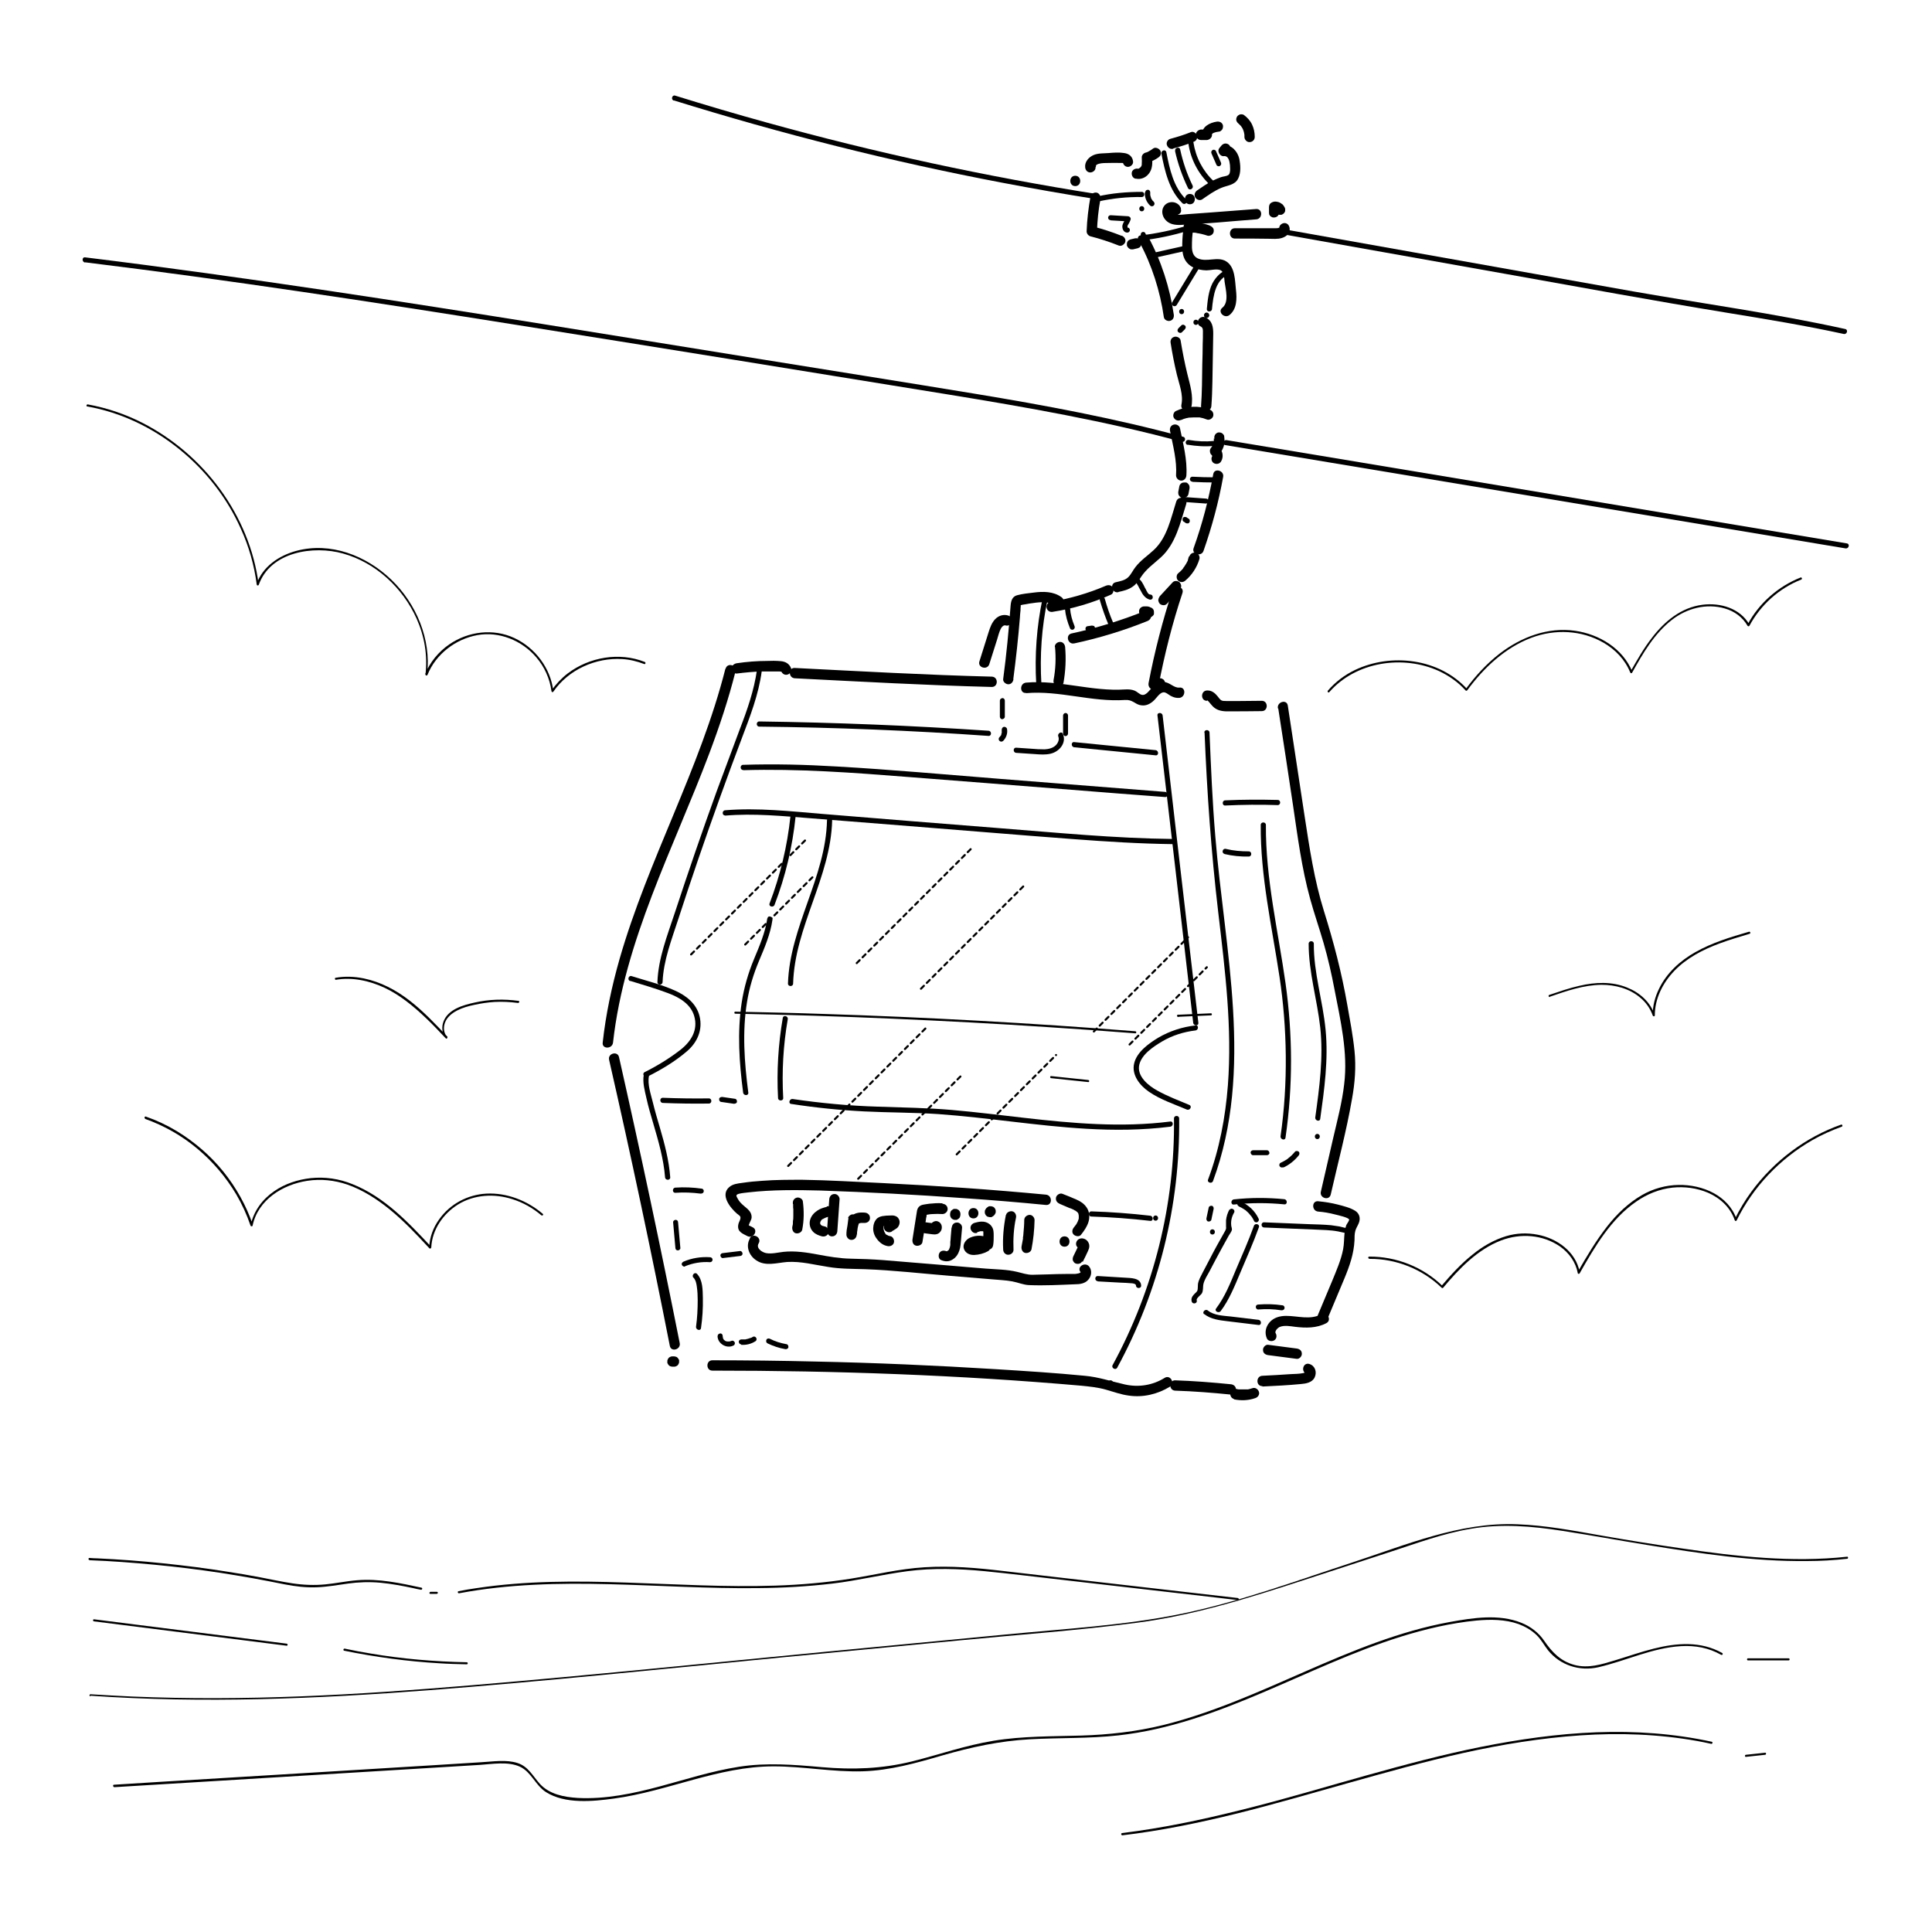 <svg viewBox="0 0 93.54 93.54" xmlns="http://www.w3.org/2000/svg" id="artwork">
  <defs>
    <style>
      .cls-1 {
        fill: none;
        stroke: #000;
        stroke-dasharray: .2;
        stroke-linecap: round;
        stroke-linejoin: round;
        stroke-width: .1px;
      }
    </style>
  </defs>
  <path d="M35.12,32.38c-1.23,4.85-3.74,9.24-5.12,14.04-.38,1.33-.67,2.69-.82,4.06-.04.32.46.32.5,0,.55-4.94,2.93-9.41,4.66-14,.49-1.3.93-2.62,1.27-3.97.08-.31-.4-.45-.48-.13h0Z"></path>
  <path d="M29.49,51.31c1.05,4.6,2.03,9.22,2.94,13.85.06.32.54.18.48-.13-.92-4.63-1.9-9.25-2.94-13.85-.07-.31-.55-.18-.48.13h0Z"></path>
  <path d="M32.63,65.67h-.07s-.07,0-.1.02c-.03.01-.06.03-.08.05-.02.02-.04.05-.05.08-.02.03-.02.06-.02.1v.07s.04.08.07.11l.05.04s.08.03.13.03h.07s.07,0,.1-.02c.03-.01.06-.03.08-.05.02-.02.04-.05.05-.08.02-.03.02-.06.02-.1v-.07s-.04-.08-.07-.11l-.05-.04s-.08-.03-.13-.03h0Z"></path>
  <path d="M34.49,66.36c5.95,0,11.92.21,17.86.73.4.04.8.08,1.19.19s.73.24,1.12.29c.69.1,1.39-.07,1.98-.43.27-.17.02-.6-.25-.43-.58.36-1.26.47-1.93.32s-1.26-.36-1.94-.42c-1.43-.14-2.87-.23-4.31-.32-2.91-.18-5.83-.31-8.75-.37-1.66-.04-3.31-.06-4.97-.06-.32,0-.32.5,0,.5h0Z"></path>
  <path d="M56.9,67.33c.9.03,1.8.1,2.69.19.13.01.25-.12.25-.25,0-.15-.12-.24-.25-.25-.9-.09-1.79-.16-2.69-.19-.32-.01-.32.49,0,.5h0Z"></path>
  <path d="M59.74,67.75c.34.07.7.06,1.04-.06.12-.04.22-.17.17-.31-.04-.12-.18-.22-.31-.17-.07.02-.15.05-.22.06-.02,0-.03,0-.05,0-.01,0-.04,0-.05,0,.04,0,.05,0,.02,0-.01,0-.02,0-.03,0-.02,0-.03,0-.05,0-.07,0-.14,0-.21,0-.02,0-.04,0-.06,0-.02,0-.08-.01,0,0-.04,0-.08-.01-.11-.02-.13-.03-.28.04-.31.17-.03.13.04.28.17.31h0Z"></path>
  <path d="M61.12,67.13c.62-.03,1.24-.06,1.86-.12.25-.02.55-.07.67-.32s.03-.56-.25-.65c-.31-.1-.44.38-.13.48-.02,0-.04-.02-.06-.05,0-.01,0-.02,0-.03,0,.03,0,.03,0,0,0,.03,0,.03,0,.01.03,0,0,0-.02,0-.03.01-.06.02-.09.03-.2.04-.41.04-.61.05-.45.03-.91.06-1.37.08-.32.01-.32.51,0,.5h0Z"></path>
  <path d="M61.4,65.61l1.38.18c.13.02.26-.13.25-.25,0-.15-.11-.23-.25-.25l-1.38-.18c-.13-.02-.26.13-.25.25,0,.15.11.23.25.25h0Z"></path>
  <path d="M61.76,64.55c-.05-.1.09-.25.19-.3.23-.1.52-.04.76-.01.51.06,1.04.07,1.51-.18.28-.15.03-.59-.25-.43-.53.29-1.13.08-1.7.08-.3,0-.6.08-.8.31s-.25.52-.13.79c.06.12.23.15.34.09.13-.07.15-.22.09-.34h0Z"></path>
  <path d="M64.29,63.81c.27-.64.53-1.27.8-1.91.25-.6.46-1.2.49-1.85,0-.15,0-.31.04-.46.04-.14.12-.25.17-.38.09-.23.03-.46-.18-.59-.24-.15-.57-.23-.84-.3-.31-.08-.63-.13-.95-.16s-.32.47,0,.5c.28.02.55.07.82.14.12.03.67.15.68.25,0,.07-.11.2-.14.27-.04.12-.07.24-.08.36-.03.27-.02.54-.07.8-.1.52-.32,1.02-.52,1.51l-.7,1.67c-.12.3.36.43.48.13h0Z"></path>
  <path d="M61.89,34.31c.24,1.55.48,3.11.71,4.66s.42,3.05.83,4.54c.2.73.45,1.44.66,2.17s.38,1.48.52,2.22c.29,1.5.66,3.06.47,4.59-.1.88-.33,1.74-.53,2.6s-.4,1.74-.6,2.61c-.07.31.41.45.48.13.35-1.54.76-3.07,1.03-4.63.14-.77.2-1.54.12-2.32s-.22-1.49-.35-2.23c-.27-1.55-.66-3.04-1.13-4.54s-.7-3.06-.94-4.62l-.81-5.33c-.05-.32-.53-.18-.48.13h0Z"></path>
  <path d="M35.67,32.61c.4-.05.81-.09,1.22-.1.2,0,.4,0,.6,0,.09,0,.18,0,.27,0-.01,0,.05.01.06.01.03,0,.02.03,0-.03.05.13.17.21.31.17.12-.03.23-.18.17-.31-.09-.22-.27-.32-.5-.34s-.45-.02-.67-.01c-.48,0-.97.04-1.45.11-.13.02-.25.1-.25.25,0,.12.12.27.25.25h0Z"></path>
  <path d="M38.48,32.84c3.18.16,6.36.34,9.54.42.32,0,.32-.49,0-.5-3.18-.08-6.36-.26-9.54-.42-.32-.02-.32.48,0,.5h0Z"></path>
  <path d="M49.68,33.56c1.61-.14,3.18.44,4.79.33.19-.01.29.03.45.12.11.07.22.13.35.14.22.03.42-.07.58-.22.13-.11.29-.39.47-.41.13-.02.28.14.4.19.12.06.24.09.38.08.32-.04.32-.54,0-.5-.26.03-.48-.27-.76-.27-.22,0-.41.13-.57.28-.13.13-.29.39-.49.34-.12-.03-.22-.15-.34-.2-.15-.06-.3-.07-.47-.06-1.61.11-3.18-.47-4.79-.33-.32.03-.32.53,0,.5h0Z"></path>
  <path d="M58.44,33.92s0-.02.03,0c0,0,.04.04.06.06.06.07.11.14.18.21.17.18.39.24.64.25.58,0,1.16,0,1.74-.01.32,0,.32-.5,0-.5-.58,0-1.16.02-1.74.01-.08,0-.17,0-.23-.04-.07-.05-.12-.13-.17-.19-.13-.16-.29-.29-.51-.28-.32.01-.32.51,0,.5h0Z"></path>
  <path d="M47.9,32.15l.38-1.2c.05-.16.09-.34.17-.5.06-.12.15-.19.23-.17.31.09.44-.39.13-.48-.23-.07-.47.01-.63.18s-.24.39-.31.61c-.15.48-.3.95-.45,1.43-.1.31.39.44.48.13h0Z"></path>
  <path d="M49.06,32.88c.13-.99.24-1.99.32-2.98,0-.11.02-.23.03-.35,0-.06,0-.13.01-.19v-.08s0-.04-.02,0c-.04.02-.04.03,0,.02.03,0,.07-.01.1-.02.06-.01.13-.02.19-.03.1-.02.21-.04.31-.05.39-.06.81-.09,1.14.14.26.18.51-.25.25-.43-.39-.28-.88-.28-1.34-.22-.26.03-.55.06-.81.13-.24.07-.29.28-.31.5-.09,1.19-.2,2.37-.36,3.56-.02.13.13.25.25.25.15,0,.23-.12.25-.25h0Z"></path>
  <path d="M51.08,31.32c.05.53.03,1.08-.07,1.6-.02.13.03.28.17.31.12.03.28-.04.31-.17.1-.57.13-1.15.08-1.73-.01-.13-.11-.26-.25-.25-.13,0-.26.11-.25.25h0Z"></path>
  <path d="M50.98,29.62c.97-.15,1.91-.43,2.81-.83.12-.05.15-.24.09-.34-.07-.13-.22-.14-.34-.09-.86.37-1.77.63-2.69.78-.13.02-.21.19-.17.31.04.14.17.2.31.17h0Z"></path>
  <path d="M54.15,28.66c.24-.05.48-.11.68-.25.18-.12.3-.29.41-.47.26-.4.62-.64.97-.96.72-.66.94-1.68,1.22-2.57.1-.31-.38-.44-.48-.13-.26.81-.44,1.75-1.09,2.35-.3.28-.64.5-.89.83-.12.15-.2.34-.34.48-.16.16-.4.2-.61.25-.31.07-.18.55.13.48h0Z"></path>
  <path d="M57.54,23.92l.05-.26s.01-.07,0-.1c0-.03-.01-.06-.03-.09-.02-.03-.04-.05-.06-.07-.02-.02-.05-.04-.09-.04h-.07s-.09,0-.13.03c-.05.03-.1.09-.11.15l-.05.26s-.01.07,0,.1c0,.03.01.06.03.09.02.03.04.05.06.07.02.02.05.04.09.04h.07s.09,0,.13-.03c.05-.03.1-.09.11-.15h0Z"></path>
  <path d="M57.44,23.02c.05-.77-.16-1.54-.31-2.29-.03-.13-.18-.21-.31-.17-.14.04-.2.17-.17.31.14.71.34,1.43.29,2.15,0,.13.12.25.25.25.14,0,.24-.11.25-.25h0Z"></path>
  <path d="M57.17,20.34s.03-.01.05-.02c-.02,0-.02,0,0,0,.02,0,.05-.02.07-.03.05-.02.11-.03.17-.05.03,0,.06-.01.1-.02,0,0,.08-.01.03,0,.06,0,.12-.01.19-.01.06,0,.12,0,.17,0,.03,0,.06,0,.09,0-.05,0,.03,0,.04,0,.12.02.23.05.35.1.12.05.28-.05.31-.17.03-.14-.04-.26-.17-.31-.53-.21-1.13-.17-1.64.07-.12.06-.16.24-.09.34.08.12.21.15.34.09h0Z"></path>
  <path d="M58.77,21.22c0,.06,0-.04,0,0,0,.01,0,.03,0,.04,0,.03,0,.05,0,.08,0,.01,0,.02,0,.03,0,.06,0-.04,0,0,0,.03-.01.05-.02.08,0,.02-.01.05-.02.07-.02.05.02-.04,0,0,0,.01-.01.02-.02.04-.01.02-.03.05-.04.07,0,0-.01.02-.02.03-.03.05.04-.04,0,0-.04.05-.08.11-.07.18,0,.06.02.13.07.18.01,0,.02.02.03.03.03.03-.03-.05,0,0,0,0,0,.02.01.02v-.03s0,.04,0,.05c0,.02,0-.06,0-.01,0,.01,0,.06,0,.01s0,0,0,.01c0,.02,0,0,.01-.03,0,0,0,.02-.01.02-.07.11-.03.28.09.34s.27.03.34-.09c.13-.21.09-.51-.1-.67v.35c.1-.13.18-.26.23-.42s.04-.32.02-.48c0-.06-.07-.12-.11-.15-.05-.03-.13-.04-.19-.03-.14.05-.2.17-.17.31h0Z"></path>
  <path d="M58.74,22.96c-.22,1.22-.53,2.41-.95,3.58-.11.3.38.43.48.13.41-1.17.73-2.36.95-3.58.06-.31-.43-.45-.48-.13h0Z"></path>
  <path d="M57.56,26.95s-.03.09-.04.13c0,.01,0,.02-.01.04,0,0-.02.04,0,0,.02-.04,0,0,0,.01,0,0,0,.02-.01.03-.04.08-.09.17-.14.24-.01.02-.03.04-.04.06,0,0-.01.02-.02.02,0,0-.03.04,0,.01.02-.03,0,0,0,0,0,0-.02.02-.02.03-.01.02-.03.03-.04.05-.06.07-.13.13-.2.19-.1.08-.09.27,0,.35.11.1.25.09.35,0,.32-.27.56-.64.68-1.04.04-.13-.05-.28-.17-.31s-.27.04-.31.17h0Z"></path>
  <path d="M56.77,28.2l-.62.67s-.07.11-.07.18c0,.06.03.13.07.18.1.09.26.1.35,0l.62-.67s.07-.11.07-.18c0-.06-.03-.13-.07-.18-.1-.09-.26-.1-.35,0h0Z"></path>
  <path d="M52.02,31.15c1.21-.26,2.39-.62,3.53-1.08.13-.05.21-.17.17-.31-.03-.12-.18-.22-.31-.17-1.15.46-2.33.82-3.53,1.08-.31.07-.18.55.13.48h0Z"></path>
  <path d="M55.71,29.42l-.24-.05-.07.49h.14s.07,0,.1-.02c.03-.01.06-.03.08-.05.02-.02.04-.05.05-.08.02-.03.02-.06.02-.1v-.07s-.04-.08-.07-.11l-.05-.04s-.08-.03-.13-.03h-.14s-.07,0-.1.02c-.03.01-.06.03-.08.05l-.04.05s-.03.06-.03.09c0,.02,0,.04,0,.07,0,.03.01.06.03.09l.04.05s.07.05.11.06l.24.05s.07.01.1,0c.03,0,.06-.01.09-.03.03-.02.05-.04.07-.06.02-.02.04-.05.04-.09v-.07s0-.09-.03-.13l-.04-.05s-.07-.05-.11-.06h0Z"></path>
  <path d="M56.77,28.57c-.48,1.47-.87,2.98-1.16,4.5-.03.16.07.31.24.32.05,0,.1,0,.14,0,.32.01.32-.49,0-.5-.05,0-.1,0-.14,0l.24.32c.29-1.52.67-3.03,1.16-4.5.1-.31-.38-.44-.48-.13h0Z"></path>
  <path d="M55.91,33.09v.1s0,.07.02.1c.01.03.03.06.05.08.02.02.05.04.08.05.03.02.06.02.1.02h.07s.08-.04.11-.07l.04-.05s.03-.08.03-.13v-.1s0-.07-.02-.1c-.01-.03-.03-.06-.05-.08-.02-.02-.05-.04-.08-.05-.03-.02-.06-.02-.1-.02h-.07s-.08.04-.11.07l-.04.05s-.03.08-.03.13h0Z"></path>
  <path d="M57.68,19.72c.11-.55-.06-1.07-.19-1.6s-.24-1.09-.33-1.64c-.02-.13-.19-.21-.31-.17-.14.04-.2.17-.17.31.08.51.18,1.02.3,1.52.11.46.32.97.22,1.45-.07.31.42.45.48.13h0Z"></path>
  <path d="M56.83,15.23c-.19-1.3-.61-2.61-1.24-3.77-.15-.28-.58-.03-.43.25.61,1.12,1.01,2.39,1.19,3.65.02.13.19.21.31.17.14-.04.19-.17.17-.31h0Z"></path>
  <path d="M54.95,11.54l-.21.05s-.06.02-.09.04c-.03.02-.05.04-.06.07-.02.03-.03.06-.03.09,0,.03,0,.07,0,.1l.03.06s.05.07.09.09l.06.03s.09.01.13,0l.21-.05s.06-.02.09-.04c.03-.02.05-.04.06-.07.02-.03.03-.06.03-.09,0-.03,0-.07,0-.1l-.03-.06s-.05-.07-.09-.09l-.06-.03s-.09-.01-.13,0h0Z"></path>
  <path d="M54.31,11.42c-.45-.18-.91-.33-1.38-.45l.18.24c.02-.53.07-1.05.17-1.57.02-.13-.04-.27-.17-.31-.12-.03-.28.04-.31.17-.1.56-.17,1.13-.19,1.7,0,.11.08.21.18.24.47.12.93.27,1.38.45.13.05.27-.06.31-.17.04-.14-.05-.26-.17-.31h0Z"></path>
  <path d="M52.06,9.01c.32,0,.32-.5,0-.5s-.32.5,0,.5h0Z"></path>
  <path d="M53.06,8.08s0-.04,0-.05c0,.02,0,.02,0-.01-.01.02.02-.02.02-.03.03-.03.07-.04.12-.06.15-.04.33-.04.49-.04.18,0,.36-.01.54,0,.03,0,.07,0,.1,0,.03,0,.03,0,0,0,.01,0,.03,0,.04.01.03,0,.03,0,0,0,.01,0,.02.01.04.02-.03.01-.05-.08-.05-.09.01.13.11.25.25.25.12,0,.26-.11.25-.25-.02-.24-.19-.39-.43-.42-.24-.04-.51-.02-.75,0s-.51,0-.74.1-.43.33-.4.59c.01.13.1.25.25.25.12,0,.27-.11.25-.25h0Z"></path>
  <path d="M55,8.65c.27.06.53-.08.67-.31.13-.21.13-.47.11-.71l-.18.24c.17-.06.34-.14.49-.25.05-.04.1-.08.11-.15.02-.06,0-.14-.03-.19-.07-.1-.23-.17-.34-.09-.06.05-.13.09-.2.13-.03.02-.07.04-.1.05.06-.01.01,0,0,0-.02,0-.04.02-.07.02-.1.03-.19.13-.18.24,0,.09.01.18,0,.27,0,.02,0,.06,0,.07v-.03s0,.02,0,.03c0,.02-.01.05-.02.07,0,.01,0,.02-.01.03.01-.03.02-.04,0-.02,0,.02-.02.03-.03.05,0,0-.01.02-.02.02.02-.03.03-.04.01-.02-.01.01-.02.02-.03.03,0,0-.01.01-.02.02.03-.02.04-.03.01-.01-.01,0-.04.02-.05.03h.03s-.02,0-.03,0c0,0-.02,0-.03,0,.04,0,.05,0,.02,0-.07,0,.04.01,0,0-.13-.03-.28.04-.31.17-.03.13.04.28.17.31h0Z"></path>
  <path d="M56.8,7.19c.33-.09.66-.19.98-.32.06-.02.11-.05.15-.11.03-.05.04-.13.03-.19-.04-.12-.18-.23-.31-.17-.32.13-.65.23-.98.32-.13.03-.22.18-.17.31s.17.21.31.17h0Z"></path>
  <path d="M58.13,6.78h.3c.13-.01.26-.12.25-.26,0-.02,0-.03,0-.05v.07s0-.04,0-.06l-.03.06s.01-.02.02-.03c.01-.02.04-.04-.01.01.02-.02.03-.03.05-.05-.06.06-.03.02-.01,0,0,0,.02-.01.03-.02.02-.01.05-.03.08-.04l-.06.03c.09-.04.18-.06.28-.07.06,0,.12-.07.15-.11.03-.05.04-.13.03-.19s-.06-.12-.11-.15c-.06-.03-.12-.04-.19-.03-.33.05-.73.24-.71.63l.25-.25h-.3c-.13.01-.26.12-.25.26s.11.25.25.25h0Z"></path>
  <path d="M59.99,6.01s-.05-.04-.01-.01c0,0,.02.01.02.02.01.01.03.03.04.04s.03.03.04.04c.01.02.06.08.01.01.05.07.09.14.12.22l-.03-.06c.04.09.06.17.07.26v-.07c0,.06,0,.11,0,.17,0,.13.12.26.25.25.14,0,.25-.11.25-.25,0-.21-.04-.41-.13-.6s-.23-.34-.39-.46c-.05-.04-.14-.04-.19-.03-.06.02-.12.06-.15.11-.03.06-.05.13-.03.19s.06.11.11.15h0Z"></path>
  <path d="M59.11,7.08l-.08.1c-.11.14.03.4.22.38.23-.03.28.25.3.43,0,.1.02.23,0,.32-.01.08-.04.15-.09.17-.1.06-.24.06-.35.1-.14.05-.28.11-.42.18-.26.13-.49.3-.73.46-.11.08-.16.22-.09.34.06.11.23.17.34.09.29-.2.58-.41.91-.55.3-.13.67-.13.83-.46.14-.28.11-.66.05-.96-.08-.34-.37-.69-.75-.64l.22.38.08-.1c.08-.11.02-.28-.09-.34-.13-.07-.26-.02-.34.09h0Z"></path>
  <path d="M57.61,9.89c.32,0,.32-.5,0-.5s-.32.5,0,.5h0Z"></path>
  <path d="M57.18,10.09c-.14-.4-.73-.41-.88,0-.07.2,0,.43.15.58.18.19.45.23.7.22,1.22-.05,2.45-.18,3.67-.27.32-.02.32-.52,0-.5-.75.06-1.5.11-2.24.17-.37.03-.73.05-1.1.08-.16.01-.36.05-.52.02-.08-.02-.11-.04-.17-.08,0-.05-.02-.06-.04-.02-.02.02-.04,0-.06-.05.1.3.59.17.48-.13h0Z"></path>
  <path d="M61.96,10.27v-.25c-.03.07-.07.14-.12.22h0s-.04.02-.06.02c.02,0,.03-.01.05-.01h-.07s.04,0,.05,0h-.07s.04,0,.06,0l-.06-.03s.04.02.05.03l-.05-.04s.03.03.04.04l-.04-.05s.02.03.03.05l-.03-.06s0,.02,0,.03c0,.03.02.06.04.09.02.03.04.05.07.06.03.02.06.03.09.03.03,0,.07,0,.1,0,.06-.02.12-.06.15-.11l.03-.06s.01-.09,0-.13c-.02-.07-.06-.13-.11-.19-.01-.01-.02-.02-.04-.03-.03-.02-.06-.05-.09-.06-.07-.04-.13-.05-.21-.06-.04,0-.08,0-.11.01s-.07.02-.1.04c-.04.02-.07.05-.09.09-.02.04-.03.08-.03.13v.25s0,.07.01.1c.01.03.03.06.05.08.02.02.05.04.08.05.03.02.06.02.1.02.06,0,.13-.02.18-.07s.07-.11.07-.18h0Z"></path>
  <path d="M61.93,11.05s0,.04,0,0c.04-.05.04-.06.01-.03.01-.01.01-.01,0,0-.01,0-.02,0,0,0-.07.03-.11.03-.17.03-.22,0-.44,0-.66,0-.44,0-.88,0-1.32,0-.32,0-.32.5,0,.5.54,0,1.07,0,1.61.01.22,0,.45.03.67-.04s.4-.23.37-.47c-.02-.13-.1-.25-.25-.25-.12,0-.27.11-.25.25h0Z"></path>
  <path d="M58.6,10.93c-.28-.11-.59-.16-.89-.17-.13,0-.26.12-.25.25,0,.14.11.25.25.25.09,0,.17.01.26.02h-.07c.19.02.38.07.56.13.06.02.14,0,.19-.03s.1-.09.11-.15c.01-.06.01-.14-.03-.19s-.09-.09-.15-.11h0Z"></path>
  <path d="M57.33,10.96c-.07.28-.08.56-.09.84,0,.24,0,.49.1.71.19.42.64.57,1.07.58.2,0,.46-.08.65-.02.21.06.21.39.23.57.05.37.23.99-.11,1.26-.25.2.11.55.35.35.36-.29.36-.8.31-1.22s-.03-1.11-.48-1.38c-.41-.25-.93.06-1.37-.14-.21-.1-.27-.3-.28-.52,0-.3,0-.61.07-.9.07-.31-.41-.45-.48-.13h0Z"></path>
  <path d="M58.12,15.8c.14.07.12.18.12.32,0,.17,0,.34-.01.52,0,.33-.01.66-.02.99-.01.68-.01,1.36-.06,2.03-.02.32.48.32.5,0,.06-.78.05-1.57.07-2.35,0-.38.02-.77.02-1.15,0-.32-.04-.63-.37-.79-.29-.14-.54.29-.25.43h0Z"></path>
  <path d="M50.48,28.96c-.29,1.36-.39,2.76-.31,4.15,0,.16.26.16.25,0-.08-1.37.01-2.74.3-4.08.03-.16-.21-.22-.24-.07h0Z"></path>
  <path d="M51.56,29.47c.03.33.12.65.25.96.03.06.12.08.17.04.06-.04.07-.11.04-.17-.11-.27-.19-.55-.21-.84,0-.07-.05-.12-.12-.12-.06,0-.13.06-.12.12h0Z"></path>
  <path d="M52.72,30.56l.21-.03s.03-.01.04-.02c.01,0,.02-.02.03-.04.02-.03.02-.07.01-.1s-.03-.06-.06-.07h-.03s-.04-.02-.07-.01l-.21.03s-.03.01-.04.02c-.01,0-.02.02-.03.04-.02.03-.02.07-.01.1s.03.06.06.07h.03s.04.02.07.01h0Z"></path>
  <path d="M53.25,29.06c.12.41.26.81.43,1.21.03.06.12.08.17.04.06-.04.07-.11.04-.17-.16-.37-.29-.76-.4-1.15-.04-.15-.28-.09-.24.07h0Z"></path>
  <path d="M54.94,28.16s.02.01.03.02c-.03-.02,0,0,.01.01.02.01.03.03.05.05,0,0,.02.02.02.03-.02-.03,0,0,0,.01.01.02.03.04.04.06.05.09.09.18.14.26.09.19.22.37.43.43.07.02.14-.02.15-.09s-.02-.14-.09-.15c-.01,0-.02,0-.04-.01-.01,0-.01,0,0,0,0,0-.01,0-.02,0-.02,0-.04-.02-.05-.03.03.02,0,0,0,0,0,0-.01-.01-.02-.02-.01-.02-.03-.03-.04-.05.02.03,0,0,0-.01,0-.01-.01-.02-.02-.03-.01-.02-.02-.04-.03-.06-.02-.04-.04-.09-.07-.13-.09-.19-.18-.38-.37-.49-.06-.04-.14-.01-.17.04s-.01.14.04.17h0Z"></path>
  <path d="M57.32,25.26l.1.07s.03.01.05.01c.02,0,.03,0,.05,0,.03,0,.06-.03.07-.06.02-.03.02-.06.01-.1s-.03-.06-.06-.07l-.1-.07s-.03-.01-.05-.01c-.02,0-.03,0-.05,0-.03,0-.06.03-.07.06-.02.03-.02.06-.01.1s.03.06.06.07h0Z"></path>
  <path d="M57.28,24.3l1.11.08c.07,0,.12-.06.12-.12,0-.07-.06-.12-.12-.12l-1.11-.08c-.07,0-.12.06-.12.12,0,.07.06.12.12.12h0Z"></path>
  <path d="M57.73,23.33c.37.02.74.03,1.11.03.16,0,.16-.25,0-.25-.37,0-.74-.01-1.11-.03-.07,0-.12.06-.12.12,0,.07.06.12.12.12h0Z"></path>
  <path d="M57.49,21.53c.42.07.85.1,1.28.06.07,0,.12-.05.12-.12,0-.06-.06-.13-.12-.12-.4.04-.81.02-1.21-.05-.07-.01-.13.02-.15.09-.02.06.02.14.09.15h0Z"></path>
  <path d="M57.23,16.08l.14-.14s.04-.06.04-.09-.01-.07-.04-.09-.06-.04-.09-.04-.06.01-.09.04l-.14.14s-.04.06-.04.09.01.07.04.09.06.04.09.04.06-.01.09-.04h0Z"></path>
  <path d="M57.9,15.73c.16,0,.16-.25,0-.25s-.16.25,0,.25h0Z"></path>
  <path d="M57.82,12.88l-1.07,1.76c-.08.14.13.26.22.13l1.07-1.76c.08-.14-.13-.26-.22-.13h0Z"></path>
  <path d="M57.21,15.21c.16,0,.16-.25,0-.25s-.16.25,0,.25h0Z"></path>
  <path d="M59.5,13.03c-.36.09-.63.37-.8.69-.19.38-.23.82-.27,1.24-.01.16.24.16.25,0,.06-.62.16-1.49.89-1.69.16-.04.09-.28-.07-.24h0Z"></path>
  <path d="M58.42,15.39c.16,0,.16-.25,0-.25s-.16.25,0,.25h0Z"></path>
  <path d="M58.42,15.39c.16,0,.16-.25,0-.25s-.16.25,0,.25h0Z"></path>
  <path d="M55.21,11.65c.8-.09,1.58-.25,2.35-.49.15-.05.09-.29-.07-.24-.74.23-1.51.39-2.28.48-.16.02-.16.27,0,.25h0Z"></path>
  <path d="M55.87,12.49l1.56-.35c.16-.03.09-.28-.07-.24l-1.56.35c-.16.03-.09.28.07.24h0Z"></path>
  <path d="M53.2,9.75c.68-.15,1.38-.22,2.08-.21.16,0,.16-.25,0-.25-.72,0-1.44.06-2.14.22-.16.03-.09.28.07.24h0Z"></path>
  <path d="M55.43,9.31c-.02.24.08.48.25.64.05.05.13.05.18,0s.05-.13,0-.18c-.02-.02-.03-.04-.05-.05,0,0-.01-.02,0,0s0,0,0,0c0,0-.01-.02-.02-.03-.01-.02-.03-.04-.04-.06,0-.01-.01-.02-.02-.03,0-.01,0,0,0,0,0,0,0-.01,0-.02-.02-.05-.03-.09-.04-.14,0-.02,0,0,0,0,0,0,0-.01,0-.02,0-.01,0-.02,0-.03,0-.03,0-.05,0-.08,0-.07-.06-.13-.12-.12-.07,0-.12.05-.12.12h0Z"></path>
  <path d="M55.28,10.23c.16,0,.16-.25,0-.25s-.16.25,0,.25h0Z"></path>
  <path d="M53.79,10.67l.85.05-.12-.16s-.01.05-.04.08c-.02.03-.04.06-.06.09-.04.07-.07.14-.08.21-.01.14.06.3.21.32.07.01.13-.02.15-.09.02-.06-.02-.14-.09-.15,0,0-.01,0-.02,0,.01,0,.02,0,0,0,0,0,.01.02,0,0,0,0,0,0,0,0,0,0,0-.01,0-.02.01.02,0,0,0,0,0,0,0-.04,0,0,0-.01,0-.02,0-.03,0-.01,0-.03,0,0,0-.01,0-.02,0-.03,0-.03.05-.09.07-.13.03-.06.06-.11.08-.18.02-.08-.04-.15-.12-.16l-.85-.05c-.07,0-.12.06-.12.12,0,.07.06.12.12.12h0Z"></path>
  <path d="M55.35,11.48c.16,0,.16-.25,0-.25s-.16.25,0,.25h0Z"></path>
  <path d="M56.23,7.44c.17.85.37,1.77,1.02,2.4.12.11.29-.06.18-.18-.62-.6-.8-1.48-.96-2.29-.03-.16-.27-.09-.24.07h0Z"></path>
  <path d="M56.89,7.31c.14.62.35,1.22.63,1.8.07.14.29.02.22-.13-.27-.55-.47-1.14-.6-1.74-.03-.16-.28-.09-.24.07h0Z"></path>
  <path d="M57.54,6.96c.11.76.48,1.46,1.04,1.99.12.11.29-.07.18-.18-.53-.5-.87-1.16-.98-1.88,0-.07-.09-.1-.15-.09-.07.02-.1.09-.09.15h0Z"></path>
  <path d="M58.66,7.44l.24.55c.03.06.12.08.17.04.06-.04.07-.11.04-.17l-.24-.55c-.03-.06-.12-.08-.17-.04-.06.04-.07.11-.04.17h0Z"></path>
  <path d="M36.65,32.43c-.14.99-.47,1.94-.83,2.87-.37.99-.74,1.98-1.11,2.98-.71,1.96-1.39,3.94-2.04,5.92-.36,1.09-.8,2.2-.84,3.35,0,.16.24.16.25,0,.04-1.05.44-2.06.76-3.05s.64-1.94.97-2.91c.67-1.95,1.37-3.9,2.1-5.83.4-1.06.82-2.13.97-3.26.02-.16-.22-.23-.24-.07h0Z"></path>
  <path d="M30.51,47.49c.62.19,1.24.37,1.85.6.53.2,1.08.52,1.25,1.1.2.68-.15,1.24-.68,1.65s-1.12.77-1.72,1.07c-.14.07-.02.29.13.22.68-.34,1.35-.74,1.93-1.24.5-.43.76-1.04.6-1.69-.15-.61-.65-1-1.19-1.24-.67-.3-1.4-.48-2.1-.7-.15-.05-.22.19-.07.24h0Z"></path>
  <path d="M31.17,52.03c-.07.38.05.79.13,1.15.09.41.21.81.33,1.22.25.85.5,1.71.57,2.6.01.16.26.16.25,0-.06-.82-.27-1.61-.5-2.4-.12-.4-.24-.81-.34-1.22s-.27-.88-.19-1.28c.03-.16-.21-.22-.24-.07h0Z"></path>
  <path d="M32.71,57.75c.4-.03.81-.01,1.21.04.07,0,.13-.02.15-.09.02-.06-.02-.14-.09-.15-.42-.06-.85-.08-1.28-.05-.16.01-.16.26,0,.25h0Z"></path>
  <path d="M32.59,59.18l.11,1.24c0,.07.05.12.12.12.06,0,.13-.06.12-.12l-.11-1.24c0-.07-.05-.12-.12-.12-.06,0-.13.06-.12.12h0Z"></path>
  <path d="M33.16,61.31c.39-.16.8-.23,1.22-.2.07,0,.12-.06.12-.12,0-.07-.06-.12-.12-.12-.44-.03-.88.04-1.28.21-.06.03-.11.08-.09.15.02.06.09.11.15.09h0Z"></path>
  <path d="M35,60.91l.83-.1c.06,0,.13-.05.12-.12,0-.06-.06-.13-.12-.12l-.83.1c-.06,0-.13.05-.12.12,0,.06.06.13.12.12h0Z"></path>
  <path d="M56.04,34.64c.58,4.96,1.16,9.92,1.73,14.88.02.16.27.16.25,0-.58-4.96-1.16-9.92-1.73-14.88-.02-.16-.27-.16-.25,0h0Z"></path>
  <path d="M57.87,49.65c-.63.07-1.24.27-1.79.59-.46.28-1.04.69-1.17,1.25s.28,1.07.72,1.37c.55.38,1.22.6,1.83.86.15.06.27-.15.13-.22-.52-.22-1.06-.42-1.56-.7-.42-.23-1-.69-.87-1.25.12-.51.69-.88,1.11-1.13.49-.29,1.04-.46,1.61-.53.16-.02.16-.27,0-.25h0Z"></path>
  <path d="M56.84,54.15c.05,4.16-.98,8.29-2.97,11.94-.08.14.14.27.22.13,2.01-3.69,3.05-7.87,3-12.07,0-.16-.25-.16-.25,0h0Z"></path>
  <path d="M53.77,67.08c.16,0,.16-.25,0-.25s-.16.25,0,.25h0Z"></path>
  <path d="M33.57,61.85c.12.13.15.3.17.46.03.21.04.42.04.63,0,.43-.02.86-.08,1.29-.02.16.22.23.24.07.07-.48.1-.96.09-1.45-.01-.39,0-.87-.28-1.17-.11-.12-.28.06-.18.18h0Z"></path>
  <path d="M62.18,58.06c-.81-.08-1.63-.08-2.44.01-.16.02-.16.27,0,.25.81-.09,1.63-.09,2.44-.01.16.02.16-.23,0-.25h0Z"></path>
  <path d="M59.53,58.55c-.09.16-.15.34-.17.53,0,.1,0,.2,0,.3.02.12-.02.17-.08.28-.25.44-.49.87-.72,1.32-.11.21-.22.42-.33.63-.09.18-.2.36-.23.56-.01.09,0,.2-.02.29s-.12.15-.18.22c-.09.1-.14.2-.1.34.05.15.29.09.24-.07-.03-.09.2-.25.25-.33.08-.15.04-.32.08-.47.05-.2.18-.4.28-.58.1-.2.21-.39.31-.59.21-.39.42-.78.64-1.17.04-.07.12-.17.14-.25.02-.08-.03-.17-.03-.24-.02-.22.03-.42.14-.61.08-.14-.14-.27-.22-.13h0Z"></path>
  <path d="M58.3,63.62c.33.26.74.3,1.14.35.5.06.99.12,1.49.18.16.02.16-.23,0-.25-.45-.05-.89-.11-1.34-.16-.37-.04-.81-.05-1.11-.29-.12-.1-.3.08-.18.18h0Z"></path>
  <path d="M59.1,63.48c.42-.56.68-1.22.95-1.86.31-.73.63-1.45.9-2.2.06-.15-.19-.22-.24-.07-.26.72-.57,1.42-.87,2.12-.27.65-.53,1.31-.96,1.88-.1.13.12.25.22.13h0Z"></path>
  <path d="M61.19,59.43l2.46.1c.38.02.76.02,1.13.09.24.04.56.18.75-.04.1-.12-.07-.3-.18-.18s-.38,0-.5-.02c-.14-.02-.27-.04-.41-.06-.34-.03-.69-.04-1.04-.05l-2.2-.09c-.16,0-.16.24,0,.25h0Z"></path>
  <path d="M59.98,58.41c.08.04.17.08.24.13.02.01.04.03.06.04,0,0,.02.01.03.02-.02-.01.01,0,.01.01.03.03.07.06.1.09s.06.06.09.1c.01.02.03.03.04.05,0,0,0,0,.01.01,0,0,0,0,0,0,0,0,.01.02.02.02.06.08.1.16.14.24.03.06.12.08.17.04.06-.04.08-.11.04-.17-.17-.36-.48-.65-.84-.81-.06-.03-.14-.02-.17.04-.03.05-.02.14.04.17h0Z"></path>
  <path d="M60.93,63.4c.37-.03.74-.02,1.11.04.07,0,.13-.02.15-.09.02-.06-.02-.14-.09-.15-.39-.06-.78-.07-1.18-.04-.07,0-.12.05-.12.12,0,.06.06.13.12.12h0Z"></path>
  <path d="M50.64,57.84c-2.63-.25-5.26-.43-7.9-.56-1.3-.06-2.59-.14-3.89-.16-.65,0-1.3,0-1.94.05-.32.02-.64.05-.97.1-.22.03-.46.05-.64.21-.44.39.06,1,.38,1.28.12.1.2.11.16.27-.03.1-.09.18-.1.29-.04.32.2.4.45.53.29.14.54-.29.25-.43-.1-.05-.2-.1-.3-.15l.11.15c-.04-.11.13-.34.14-.46.01-.18-.07-.31-.2-.43-.17-.15-.36-.28-.47-.49-.08-.14-.11-.19.05-.24.15-.04.32-.05.47-.07,1.15-.13,2.31-.12,3.46-.09,2.32.08,4.65.2,6.97.37,1.32.09,2.65.2,3.97.33.32.03.32-.47,0-.5h0Z"></path>
  <path d="M36.31,59.96c-.22.37-.05.82.29,1.05.45.32,1.01.13,1.51.09.68-.04,1.33.14,1.99.24.59.1,1.19.09,1.79.11,1.37.05,2.74.21,4.1.32.68.06,1.36.11,2.04.17.32.03.66.04.98.1.28.05.53.17.82.18.73.03,1.48-.01,2.21-.04.23,0,.49-.03.65-.22.16-.18.19-.44.05-.63-.19-.26-.62,0-.43.25.05.07-.25.1-.27.1-.14,0-.29,0-.43,0-.29,0-.57.01-.86.02-.26,0-.52.02-.77.02s-.48-.08-.73-.14c-.49-.12-1.02-.12-1.53-.16-.56-.05-1.12-.09-1.67-.14-1.09-.09-2.18-.18-3.28-.27-.53-.04-1.05-.06-1.58-.07s-1.06-.1-1.59-.2-1.11-.19-1.67-.13c-.27.03-.56.11-.84.06-.2-.04-.5-.24-.36-.47.17-.28-.27-.53-.43-.25h0Z"></path>
  <path d="M52.42,61.1c.09-.18.18-.36.26-.54.03-.07.06-.14.06-.23s-.03-.16-.08-.23c-.1-.13-.29-.19-.44-.1-.11.07-.16.23-.09.34s.22.16.34.09h0s-.04.01-.06.02c0,0,.02,0,.02,0h-.07s.01,0,.02,0h-.07s.01,0,.02,0l-.06-.03s.02.01.03.02l-.05-.04s.01.01.02.02l-.04-.05s0,.02.01.02l-.03-.06s0,.02,0,.03v-.07s0,.03,0,.04v-.07s0,.05-.01.08l.03-.06c-.08.18-.18.36-.26.54-.03.06-.04.13-.03.19.02.06.06.12.11.15.11.06.28.04.34-.09h0Z"></path>
  <path d="M51.54,60.36c.32,0,.32-.5,0-.5s-.32.5,0,.5h0Z"></path>
  <path d="M51.34,58.3l.28.12.14.06s.04.02.06.02c0,0,.08.03.03.01.07.03.14.06.2.1.02,0,.03.02.05.03,0,0,.05.04.03.02s.03.03.03.03c.01.01.03.03.04.04.02.03-.02-.04,0,.01,0,.01.02.03.02.04-.02-.03,0,.02,0,.02,0,.02.01.04.01.06,0-.04,0,.02,0,.02,0,.02,0,.04,0,.06v.03s0-.02,0,0c0,.02,0,.04-.01.06s-.01.04-.02.06c0,0-.02.05-.01.03-.02.04-.04.08-.06.12-.02.03-.04.07-.07.1-.03.04-.05.07-.07.09-.08.1-.11.25,0,.35.09.08.27.11.35,0,.15-.19.29-.39.36-.62s.05-.5-.09-.7c-.12-.18-.3-.3-.49-.38-.22-.1-.45-.19-.68-.28-.12-.05-.28.05-.31.17-.03.15.04.25.17.31h0Z"></path>
  <path d="M38.4,58.29c0-.05,0,.02,0,.03,0,.03,0,.06,0,.08,0,.05,0,.1.01.14,0,.1,0,.2,0,.3s0,.19-.02.29c0,.02,0,.05,0,.07,0,.01-.01.07,0,.03,0,.06-.02.11-.03.17-.02.13.04.28.17.31.12.03.28-.04.31-.17.09-.46.09-.92.03-1.38-.02-.13-.19-.21-.31-.17-.14.05-.19.17-.17.31h0Z"></path>
  <path d="M40.03,58.43c-.16.04-.33.09-.47.19-.16.11-.29.26-.34.45-.05.2,0,.41.14.56.11.12.28.19.44.23.13.03.28-.04.31-.17s-.04-.27-.17-.31c-.03,0-.05-.01-.08-.02-.01,0-.03,0-.04-.01-.05-.02.05.02,0,0-.02-.01-.05-.02-.07-.04,0,0-.01,0-.02-.02l.03.02s-.02-.02-.03-.03c0,0-.02-.02-.03-.03.03.03.03.04.02.02h0s-.01-.04-.02-.05c.02.04.02.05.01.02h0s0-.03,0-.04v.04s0-.03,0-.04c0-.05-.01.06,0,.01,0-.02,0-.03.01-.05.02-.05-.02.03,0,0,0-.01.01-.03.02-.04s.02-.02.02-.04c.01-.02-.04.05,0,0,.02-.02.04-.04.06-.06.01-.01,0,0-.02.02,0,0,.01,0,.02-.01.01,0,.03-.02.04-.02.03-.02.06-.03.08-.04.02,0,0,0-.02,0,0,0,.01,0,.02,0,.01,0,.03-.01.04-.02.06-.02.13-.04.19-.06.13-.04.22-.18.17-.31s-.17-.21-.31-.17h0Z"></path>
  <path d="M40.15,58.06l-.11,1.55c0,.13.12.26.25.25.14,0,.24-.11.25-.25l.11-1.55c0-.13-.12-.26-.25-.25-.14,0-.24.11-.25.25h0Z"></path>
  <path d="M41.08,58.96c-.04.27-.07.54-.09.81h.5c0-.07.01-.15.02-.22v.07c0-.13.03-.27.08-.4l-.03.06s.02-.05.04-.07l-.04.05s.03-.04.05-.05l-.05.04s.04-.03.07-.04l-.06.03s.08-.03.12-.03h-.07c.08,0,.17,0,.25,0,.06,0,.14-.03.18-.07s.08-.11.07-.18c0-.14-.11-.24-.25-.25-.23-.02-.51,0-.67.2-.1.12-.14.27-.17.43-.03.14-.05.29-.05.44,0,.13.12.26.25.25.14,0,.24-.11.25-.25.01-.21.03-.41.06-.62v.07s0-.08,0-.13c.01-.07.01-.13-.03-.19-.03-.05-.09-.1-.15-.11-.06-.01-.14-.01-.19.03-.05.03-.11.09-.11.15h0Z"></path>
  <path d="M43.1,59.85s-.06-.01-.08-.02c-.05-.02.04.02,0,0-.01,0-.03-.01-.04-.02s-.03-.02-.04-.02c0,0-.01,0-.02-.01-.02-.01.03.02.02.02-.02-.02-.05-.04-.07-.06,0,0-.04-.05-.01-.02s0,0,0-.01c-.02-.03-.03-.05-.05-.08,0,0,0-.01,0-.02-.02-.04,0,.02,0,.02,0-.01,0-.03-.01-.04,0-.02-.03-.07-.02-.09,0,0,0,.07,0,.03,0,0,0-.01,0-.02,0-.01,0-.03,0-.04,0-.02,0-.03,0-.05,0-.04-.01.06,0,0,0-.02,0-.03.01-.05,0,0,0-.02,0-.02,0-.03,0,.02,0,.02,0,0,.02-.03.02-.03,0,0-.03.03-.01.02,0,0,.01-.01.02-.02,0,0-.04.03-.01.01.02-.01.03,0-.02,0,0,0,.01,0,.02,0,.01,0,.03,0,.04-.01,0,0,.02,0,.03,0,.03,0-.03,0-.03,0,.02,0,.04,0,.06,0,.09,0,.18-.01.26,0,.01,0,.03,0,.04,0,.03,0,0,0-.02,0-.03,0-.07-.04-.09-.06-.02-.02-.03-.04-.03-.06,0-.05-.01-.06-.01-.04,0,0,0-.06,0-.04s.02-.05,0-.03c-.01.02.02-.03.02-.02-.03.03.04-.02.02,0-.08.04-.17.08-.23.15-.09.1-.1.26,0,.35.1.09.26.1.35,0,0,0,.02-.02.02-.02,0,.02-.05.03,0,.01.02,0,.03-.02.05-.03.05-.03.1-.06.15-.1.11-.11.16-.3.07-.44-.04-.08-.12-.13-.21-.15-.07-.02-.14-.01-.21-.01-.12,0-.25.01-.37.03-.11.02-.23.07-.3.16-.09.11-.13.24-.14.38-.02.18.04.38.15.53.13.19.31.34.54.38.13.03.28-.04.31-.17.03-.12-.04-.28-.17-.31h0Z"></path>
  <path d="M45.63,58.26c-.22-.02-.43,0-.64.02-.12.02-.24.03-.35.06-.16.05-.23.17-.25.33-.07.44-.14.89-.21,1.33-.02.13.03.28.17.31.12.03.29-.04.31-.17.04-.24.08-.48.11-.73.02-.12.04-.24.06-.36,0-.06.02-.11.03-.17,0-.03,0-.06.01-.09v-.05s.01-.03,0,0l-.09.09s-.02,0,0,0c.02,0,.04,0,.06-.01.04,0,.08-.02.12-.02.06-.01.12-.02.2-.02.16-.01.31-.01.47,0,.13,0,.26-.12.25-.25,0-.14-.11-.24-.25-.25h0Z"></path>
  <path d="M44.58,59.68c.19.03.38.06.57.08.14.02.29,0,.38-.13.05-.06.07-.13.07-.21s-.03-.17-.1-.23c-.05-.04-.11-.07-.18-.07-.06,0-.13.03-.18.07s-.08.11-.07.18c0,.06.02.14.07.18,0,0,0,0,.01.01l-.04-.05s0,0,0,.01l-.03-.06s0,0,0,.01v-.07s0,.02,0,.02v-.07s0,.02,0,.02l.03-.06s0,.01-.01.02l.04-.05s-.01.01-.02.02l.05-.04s-.01,0-.02,0l.06-.03s-.03,0-.04.01h.07s-.05,0-.08-.01h.07c-.18-.02-.36-.04-.54-.07-.07-.01-.13-.01-.19.03-.05.03-.1.09-.11.15-.01.06-.01.14.03.19.03.05.09.11.15.11h0Z"></path>
  <path d="M46.5,58.81v-.03s0-.07-.02-.1c-.01-.03-.03-.06-.05-.08-.02-.02-.05-.04-.08-.05-.03-.02-.06-.02-.1-.02h-.07s-.08.04-.11.07l-.04.05s-.03.08-.03.13v.03s0,.07.02.1c.01.03.03.06.05.08.02.02.05.04.08.05.03.02.06.02.1.02h.07s.08-.04.11-.07l.04-.05s.03-.08.03-.13h0Z"></path>
  <path d="M46.07,59.44l-.04.46c0,.08-.01.15-.02.23,0,.03,0,.06,0,.09,0,0,0,.05,0,.02,0-.03,0,.04,0,.04-.01.06-.02.12-.05.18.01-.03,0,0,0,.01,0,.01-.02.02-.02.04-.01.03.03-.03,0,0,0,0-.02.02-.03.03-.01.01-.05.03,0,0-.01,0-.02.01-.03.02s-.02.01-.03.02c.02,0,.04-.01,0,0,0,0-.04,0-.04,0,0,0,.06-.01,0,0-.03,0,.04.01.01,0-.01,0-.05-.02,0,0-.12-.05-.27-.04-.34.09-.06.11-.04.29.09.34.19.08.38.08.55-.03.17-.1.27-.26.33-.44.06-.17.06-.35.08-.52l.05-.58c.01-.13-.12-.26-.25-.25-.15,0-.24.11-.25.25h0Z"></path>
  <path d="M47.31,59.66c.05-.02.11-.03.16-.05.01,0,.03,0,.04,0-.03,0-.03,0,0,0,0,0,.07,0,.07,0-.04,0-.04,0-.02,0,.01,0,.02,0,.03,0,.03,0,.02,0-.01,0,0,0,.02,0,.03.02.02.01.02.01-.01-.01,0,0,.02.01.02.02-.02-.03-.03-.03-.01,0,.01.02.01.02,0,0,0-.04,0,.04,0,.04,0-.04,0-.04,0-.01,0,.01,0,.02,0,.04,0,.06,0,.11,0,.17,0,.12-.01.23-.02.35l.38-.22c-.29-.22-.7-.23-1.02-.08-.19.09-.36.32-.28.54.08.21.29.3.5.29.23-.01.46-.07.66-.18.12-.06.16-.23.09-.34-.08-.12-.22-.15-.34-.09-.02,0-.04.02-.05.03-.03.01-.02.01,0,0,0,0-.02,0-.03.01-.04.02-.08.03-.13.04-.04.01-.08.02-.12.03-.07.01.05,0-.01,0-.02,0-.04,0-.06,0-.03,0-.07,0-.1,0,.04,0,.05,0,.02,0h-.01s.05.03,0,0c-.02-.01,0,0,.02.02-.01-.01-.01-.01,0,0,.01.01.02.03.03.05,0,.04,0,.05,0,.02v.04s-.02.04,0,.02l-.02.02s.02-.02.02-.03c.03-.04-.04.02,0,0,.01,0,.03-.02.04-.02.05-.03-.04.01,0,0,.02,0,.03-.01.05-.02.02,0,.04-.01.06-.01,0,0,.02,0,.03,0,.02,0,.02,0,0,0-.04,0,.01,0,.03,0,.02,0,.04,0,.06,0,.02,0,.03,0,.05,0,.05,0-.05-.01,0,0,.03,0,.07.01.1.03.01,0,.04,0,.05.02-.03-.01-.04-.02-.01,0h.02s.07.05.1.07c.07.05.18.04.25,0,.08-.05.11-.13.12-.22.02-.14.02-.28.02-.42,0-.15,0-.31-.09-.44-.09-.14-.24-.22-.4-.24s-.3.02-.45.06c-.12.04-.22.17-.17.31.04.12.17.22.31.17h0Z"></path>
  <path d="M47.13,58.99c.32,0,.32-.5,0-.5s-.32.5,0,.5h0Z"></path>
  <path d="M48.11,58.86l.03-.03s.04-.05.05-.08c.02-.03.02-.06.02-.1,0-.03,0-.07-.02-.1-.01-.03-.03-.06-.05-.08l-.05-.04s-.08-.03-.13-.03h-.07s-.08.04-.11.07l-.03.03s-.04.05-.05.08c-.02.03-.02.06-.02.1,0,.03,0,.07.02.1.01.03.03.06.05.08l.05.04s.08.03.13.03h.07s.08-.04.11-.07h0Z"></path>
  <path d="M48.7,58.83c-.11.55-.16,1.11-.13,1.67,0,.13.11.26.25.25.13,0,.26-.11.25-.25-.02-.52.01-1.04.12-1.54.03-.13-.04-.28-.17-.31-.12-.03-.28.04-.31.17h0Z"></path>
  <path d="M49.59,59.07c0,.22-.02.44-.04.66,0,.06-.01.11-.02.17,0,0-.01.08,0,.04,0,.03,0,.05-.01.08-.02.11-.04.22-.06.33-.02.13.04.28.17.31.12.03.28-.04.31-.17.09-.47.14-.94.15-1.42,0-.13-.12-.26-.25-.25s-.25.11-.25.25h0Z"></path>
  <path d="M35.1,39.49c1.39-.12,2.79.02,4.18.13s2.86.23,4.29.34c2.81.22,5.62.46,8.44.67,1.59.12,3.18.22,4.78.24.16,0,.16-.25,0-.25-2.83-.03-5.66-.31-8.48-.53s-5.64-.45-8.46-.68c-1.57-.13-3.16-.31-4.74-.18-.16.01-.16.26,0,.25h0Z"></path>
  <path d="M35.98,37.29c2.67-.08,5.34.12,8.01.33s5.28.41,7.91.62c1.5.12,3.01.24,4.51.35.16.01.16-.24,0-.25-2.66-.21-5.32-.42-7.98-.63s-5.28-.45-7.92-.6c-1.51-.09-3.02-.13-4.53-.08-.16,0-.16.25,0,.25h0Z"></path>
  <path d="M36.76,35.18c3.7.04,7.41.19,11.1.45.16.01.16-.24,0-.25-3.7-.25-7.4-.4-11.1-.45-.16,0-.16.25,0,.25h0Z"></path>
  <path d="M48.57,35.87c.14-.14.22-.35.19-.55,0-.03-.01-.06-.04-.09-.02-.02-.06-.04-.09-.04s-.07.01-.09.04c-.02.02-.04.06-.04.09,0,.04,0,.08,0,.12,0,0,0,0,0,.01,0,.02,0-.03,0-.01,0,0,0,.02,0,.03,0,.02,0,.04-.02.06,0,0,0,.02,0,.03,0,0,0,0,0,.01,0,0,.01-.02,0,0,0,.02-.02.04-.03.05,0,0-.01.02-.02.02,0,0,0,.01-.01.02,0,0-.01.02,0,0s0,0-.01.01c0,0-.01.02-.02.02-.05.05-.05.13,0,.18s.13.05.18,0h0Z"></path>
  <path d="M48.41,33.92v.78c0,.07.06.13.12.12s.12-.05.12-.12v-.78c0-.07-.06-.13-.12-.12s-.12.05-.12.12h0Z"></path>
  <path d="M49.2,36.45l.9.06c.26.02.52.04.77-.02.42-.1.78-.52.59-.96-.06-.15-.28-.02-.22.13s-.02.32-.12.42c-.14.14-.35.19-.54.2-.22,0-.44-.01-.65-.03l-.73-.05c-.16-.01-.16.24,0,.25h0Z"></path>
  <path d="M51.47,34.64v.88c0,.07.06.12.12.12s.12-.06.12-.12v-.88c0-.07-.06-.12-.12-.12s-.12.06-.12.12h0Z"></path>
  <path d="M52.01,36.18l3.94.39c.16.02.16-.23,0-.25l-3.94-.39c-.16-.02-.16.23,0,.25h0Z"></path>
  <path d="M40.04,39.72c-.06,2.75-1.8,5.14-1.89,7.9,0,.16.25.16.25,0,.08-2.75,1.82-5.14,1.89-7.9,0-.16-.25-.16-.25,0h0Z"></path>
  <path d="M37.9,49.28c-.22,1.28-.3,2.58-.23,3.88,0,.16.26.16.25,0-.07-1.27,0-2.55.22-3.81.03-.16-.21-.22-.24-.07h0Z"></path>
  <path d="M38.27,39.52c-.15,1.44-.49,2.86-1.01,4.22-.06.15.18.22.24.07.53-1.38.87-2.82,1.02-4.28.02-.16-.23-.16-.25,0h0Z"></path>
  <path d="M37.15,44.46c-.1.7-.38,1.34-.65,1.99s-.48,1.37-.59,2.09c-.22,1.45-.12,2.91.07,4.36.02.16.27.16.25,0-.19-1.46-.3-2.94-.06-4.4.11-.68.31-1.34.58-1.98s.55-1.29.65-1.99c.02-.16-.22-.23-.24-.07h0Z"></path>
  <path d="M32.09,53.4c.74.03,1.49.04,2.23.03.16,0,.16-.25,0-.25-.74.01-1.49,0-2.23-.03-.16,0-.16.24,0,.25h0Z"></path>
  <path d="M34.91,53.35l.62.09c.06,0,.14-.02.15-.09.01-.06-.02-.14-.09-.15l-.62-.09c-.06,0-.14.02-.15.09-.01.06.02.14.09.15h0Z"></path>
  <path d="M38.32,53.45c1.17.18,2.34.3,3.52.36s2.4.05,3.59.13c2.39.17,4.76.57,7.16.71,1.36.08,2.72.07,4.07-.1.16-.02.16-.27,0-.25-2.36.3-4.73.09-7.08-.18-1.16-.13-2.33-.28-3.49-.38s-2.39-.12-3.59-.16c-1.38-.04-2.76-.17-4.12-.37-.16-.02-.23.22-.07.24h0Z"></path>
  <path d="M52.84,58.9c.95.03,1.9.1,2.85.21.16.02.16-.23,0-.25-.95-.11-1.9-.18-2.85-.21-.16,0-.16.25,0,.25h0Z"></path>
  <path d="M55.95,59.1c.16,0,.16-.25,0-.25s-.16.25,0,.25h0Z"></path>
  <path d="M53.15,62.04l1.09.06c.18.01.35.01.53.03.06,0,.23.02.23.11,0,.16.26.16.25,0-.02-.38-.51-.36-.78-.38l-1.32-.08c-.16,0-.16.24,0,.25h0Z"></path>
  <path d="M34.74,64.68c0,.38.45.64.78.46.06-.03.08-.12.04-.17-.04-.06-.11-.08-.17-.04,0,0-.02,0-.03.01.01,0,.02,0,0,0-.01,0-.03,0-.04.01-.03,0,.03,0,0,0,0,0-.01,0-.02,0-.02,0-.03,0-.05,0-.01,0-.03,0,0,0,0,0-.01,0-.02,0-.02,0-.03,0-.05-.01,0,0-.01,0-.02,0-.02,0,.02.01,0,0-.02,0-.03-.01-.04-.02-.01,0-.03-.02-.04-.03,0,0,0,0,.01,0,0,0,0,0-.01,0,0,0-.01,0-.02-.01-.01-.01-.02-.02-.03-.04,0-.01,0-.02,0,0,0,0,0-.01-.01-.02,0-.01-.02-.03-.02-.04,0-.01,0-.02,0,0,0,0,0-.01,0-.02,0-.02,0-.03-.01-.05,0-.03,0,.03,0,0,0,0,0-.02,0-.03,0-.07-.06-.13-.12-.12s-.13.05-.12.12h0Z"></path>
  <path d="M35.88,65.11c.24.02.49-.04.69-.17.06-.03.08-.11.04-.17s-.11-.08-.17-.04c-.02.02-.05.03-.07.04,0,0-.02,0-.03.01,0,0-.05.02-.02,0-.05.02-.1.04-.15.05-.03,0-.05.01-.08.02-.04,0,.03,0,0,0-.01,0-.03,0-.04,0-.05,0-.11,0-.16,0-.07,0-.13.06-.12.12,0,.07.06.12.12.12h0Z"></path>
  <path d="M37.16,65.04c.27.13.56.23.86.28.06.01.14-.02.15-.09.01-.06-.02-.14-.09-.15-.28-.05-.55-.13-.8-.26-.06-.03-.14-.02-.17.04-.03.06-.02.14.04.17h0Z"></path>
  <path d="M58.32,35.47c.12,2.91.32,5.79.66,8.68s.68,5.59.47,8.39c-.12,1.56-.41,3.1-.96,4.57-.06.15.19.22.24.07,1.99-5.39.56-11.16.11-16.69-.14-1.67-.21-3.34-.28-5.02,0-.16-.26-.16-.25,0h0Z"></path>
  <path d="M58.52,58.47l-.11.52c-.01.06.02.14.09.15.06.01.14-.02.15-.09l.11-.52c.01-.06-.02-.14-.09-.15-.06-.01-.14.02-.15.09h0Z"></path>
  <path d="M58.7,59.77c.16,0,.16-.25,0-.25s-.16.25,0,.25h0Z"></path>
  <path d="M59.32,39c.85-.04,1.7-.05,2.54-.02.16,0,.16-.25,0-.25-.85-.02-1.7-.02-2.54.02-.16,0-.16.26,0,.25h0Z"></path>
  <path d="M59.29,41.35c.38.09.78.13,1.17.12.16,0,.16-.25,0-.25-.37,0-.74-.03-1.11-.12-.16-.04-.22.2-.07.24h0Z"></path>
  <path d="M61.04,39.93c-.02,2.49.54,4.92.91,7.37s.42,5.14.05,7.71c-.02.16.22.23.24.07.36-2.49.35-4.99,0-7.48s-.97-5.07-.95-7.66c0-.16-.25-.16-.25,0h0Z"></path>
  <path d="M63.36,45.69c0,1.38.41,2.7.56,4.05.16,1.46-.04,2.92-.24,4.36-.02.16.22.23.24.07.2-1.43.4-2.87.26-4.31s-.58-2.76-.57-4.17c0-.16-.25-.16-.25,0h0Z"></path>
  <path d="M63.78,55.15c.16,0,.16-.25,0-.25s-.16.25,0,.25h0Z"></path>
  <path d="M60.67,55.93h.67c.07,0,.13-.06.12-.12s-.05-.12-.12-.12h-.67c-.07,0-.13.06-.12.12s.05.12.12.12h0Z"></path>
  <path d="M62.13,56.53c.29-.13.55-.34.75-.59.04-.05.05-.13,0-.18-.05-.04-.13-.05-.18,0-.1.12-.21.23-.33.32.01,0,0,0,0,0,0,0-.02.01-.02.02-.01.01-.03.02-.04.03-.03.02-.06.04-.1.06-.07.04-.14.08-.21.11-.06.03-.08.12-.04.17.04.06.11.07.17.04h0Z"></path>
  <path d="M35.6,49.08c2.53.05,5.06.13,7.59.24s5.03.24,7.55.41c1.41.09,2.82.19,4.23.3.06,0,.06-.09,0-.1-2.52-.2-5.05-.37-7.58-.51s-5.03-.25-7.55-.33c-1.41-.05-2.83-.08-4.24-.11-.06,0-.06.1,0,.1h0Z"></path>
  <path d="M50.89,52.2l1.8.19c.06,0,.06-.09,0-.1l-1.8-.19c-.06,0-.06.09,0,.1h0Z"></path>
  <path d="M57.04,49.23c.06,0,.06-.1,0-.1s-.06.1,0,.1h0Z"></path>
  <path d="M57.04,49.23l1.59-.07c.06,0,.06-.1,0-.1l-1.59.07c-.06,0-.06.1,0,.1h0Z"></path>
  <path d="M4.12,12.7c7,.86,13.98,1.93,20.95,3.04s13.89,2.23,20.84,3.36c3.8.62,7.59,1.28,11.31,2.29.16.04.22-.2.07-.24-3.32-.9-6.71-1.53-10.11-2.09s-6.94-1.12-10.41-1.68c-6.97-1.12-13.93-2.27-20.91-3.31-3.91-.58-7.82-1.13-11.74-1.61-.16-.02-.16.23,0,.25h0Z"></path>
  <path d="M59.32,21.55c7.79,1.3,15.58,2.59,23.37,3.89,2.22.37,4.44.74,6.66,1.11.16.03.23-.21.07-.24-7.8-1.3-15.61-2.6-23.41-3.9l-6.62-1.1c-.16-.03-.23.21-.07.24h0Z"></path>
  <path d="M32.62,4.86c5.21,1.62,10.51,2.96,15.87,3.98,1.52.29,3.05.56,4.58.8.16.02.23-.22.07-.24-5.39-.85-10.73-2-15.99-3.46-1.49-.41-2.98-.85-4.46-1.31-.15-.05-.22.19-.07.24h0Z"></path>
  <path d="M62.21,11.36l10.79,1.92c3.53.63,7.06,1.28,10.6,1.86,1.9.31,3.79.62,5.67,1.03.16.03.22-.21.07-.24-3.39-.75-6.84-1.22-10.26-1.82l-10.73-1.91-6.07-1.08c-.16-.03-.22.21-.07.24h0Z"></path>
  <line y2="41.08" x2="47.03" y1="46.63" x1="41.48" class="cls-1"></line>
  <line y2="42.83" x2="49.63" y1="47.87" x1="44.59" class="cls-1"></line>
  <line y2="49.76" x2="44.84" y1="56.45" x1="38.16" class="cls-1"></line>
  <line y2="52.09" x2="46.53" y1="57.07" x1="41.55" class="cls-1"></line>
  <line y2="51.08" x2="51.13" y1="55.89" x1="46.32" class="cls-1"></line>
  <line y2="45.38" x2="57.52" y1="49.94" x1="52.96" class="cls-1"></line>
  <line y2="46.83" x2="58.43" y1="50.57" x1="54.69" class="cls-1"></line>
  <line y2="40.56" x2="39.11" y1="46.21" x1="33.46" class="cls-1"></line>
  <line y2="42.47" x2="39.34" y1="45.73" x1="36.08" class="cls-1"></line>
  <path d="M4.23,19.68c1.63.29,3.15,1.02,4.44,2.06s2.32,2.36,2.99,3.86c.39.85.65,1.77.77,2.7,0,.05.08.07.1.01.57-1.6,2.65-1.91,4.08-1.51,1.58.44,2.89,1.66,3.56,3.15.38.85.54,1.78.43,2.71,0,.06.08.06.1.01.4-1,1.36-1.73,2.41-1.92s2.15.25,2.85,1.07c.4.46.66,1.04.74,1.64,0,.05.06.07.09.03.73-1.07,2.06-1.66,3.34-1.58.36.02.72.11,1.06.24.06.02.09-.07.03-.1-1.23-.49-2.69-.24-3.74.56-.3.23-.56.51-.78.82l.09.03c-.13-1.11-.88-2.1-1.89-2.57s-2.22-.33-3.15.31c-.52.36-.93.86-1.17,1.44h.1c.2-1.69-.52-3.41-1.74-4.58s-2.94-1.83-4.59-1.39c-.85.23-1.63.76-1.93,1.61h.1c-.21-1.64-.87-3.22-1.85-4.57s-2.28-2.47-3.76-3.23c-.84-.43-1.73-.73-2.66-.9-.06-.01-.09.09-.03.1h0Z"></path>
  <path d="M64.35,33.52c1.28-1.48,3.57-1.83,5.32-1.03.49.23.93.54,1.29.94.02.03.06.01.08-.01.79-1.08,1.83-2.06,3.1-2.54,1.14-.43,2.43-.38,3.5.24.57.33,1.04.82,1.29,1.44.02.04.07.05.09.01.52-.93,1.07-1.89,1.93-2.56.72-.56,1.67-.81,2.56-.55.46.13.86.42,1.1.84.02.03.07.03.09,0,.54-1.01,1.44-1.82,2.51-2.24.06-.02.03-.12-.03-.1-1.09.43-2.02,1.25-2.57,2.28h.09c-.45-.79-1.41-1.07-2.27-.96-1.03.13-1.84.8-2.45,1.6-.4.51-.72,1.08-1.04,1.64h.09c-.46-1.12-1.59-1.81-2.77-1.98-1.33-.19-2.62.31-3.66,1.11-.63.49-1.17,1.08-1.64,1.72h.08c-.67-.74-1.59-1.19-2.57-1.34s-1.99-.01-2.87.41c-.5.24-.95.58-1.31,1-.04.05.03.12.07.07h0Z"></path>
  <path d="M7.02,54.17c.93.33,1.79.82,2.54,1.45s1.38,1.37,1.88,2.21c.28.48.51.98.69,1.51.01.04.09.05.1,0,.26-1.25,1.46-1.99,2.65-2.17.65-.1,1.31-.03,1.93.18.75.26,1.43.7,2.05,1.2.7.57,1.32,1.23,1.93,1.89.03.03.08,0,.09-.04.04-.86.57-1.63,1.29-2.08.79-.49,1.77-.54,2.64-.26.51.16.99.43,1.4.78.05.04.12-.03.07-.07-.75-.64-1.74-1.03-2.73-.98-.91.05-1.76.5-2.29,1.25-.29.4-.46.87-.48,1.36l.09-.04c-1.1-1.18-2.27-2.42-3.81-3.03-.64-.26-1.32-.36-2.01-.29-.63.07-1.25.27-1.77.63-.57.39-.99.95-1.14,1.63h.1c-.32-.94-.81-1.81-1.43-2.58s-1.39-1.43-2.24-1.95c-.48-.29-.99-.53-1.51-.71-.06-.02-.09.08-.03.1h0Z"></path>
  <path d="M16.25,47.44c.8-.14,1.63.04,2.36.38s1.39.88,1.99,1.45c.34.32.66.66.98,1,.04.05.11-.02.07-.07-.18-.19-.19-.47-.1-.7.1-.26.33-.44.57-.57.27-.14.56-.22.85-.28.32-.07.65-.12.98-.14.38-.02.75,0,1.13.05.06,0,.09-.09.03-.1-.71-.1-1.43-.08-2.13.08-.55.12-1.27.32-1.5.9-.11.27-.09.6.12.83l.07-.07c-.58-.61-1.16-1.23-1.83-1.75s-1.41-.91-2.23-1.08c-.45-.09-.91-.11-1.36-.03-.06.01-.04.11.03.1h0Z"></path>
  <path d="M66.31,60.95c1.29-.01,2.56.5,3.49,1.4.02.02.05.02.07,0,.77-.92,1.66-1.85,2.8-2.29.94-.36,2.02-.29,2.86.29.44.31.76.76.86,1.29,0,.04.07.05.09.01.73-1.28,1.51-2.63,2.75-3.48.52-.36,1.11-.6,1.75-.67.58-.06,1.18.02,1.72.25.59.26,1.08.71,1.29,1.33.01.04.07.05.09.01.8-1.63,2.1-2.99,3.67-3.89.45-.26.93-.47,1.42-.65.06-.02.03-.12-.03-.1-1.73.61-3.25,1.76-4.34,3.24-.31.42-.58.87-.81,1.34h.09c-.4-1.15-1.65-1.68-2.81-1.66-.62.01-1.23.18-1.77.49-.66.38-1.22.92-1.69,1.52-.54.69-.99,1.45-1.42,2.2h.09c-.19-.98-1.09-1.62-2.03-1.8-.51-.1-1.03-.08-1.53.07-.59.18-1.13.49-1.61.88-.57.45-1.06.99-1.53,1.54h.07c-.94-.92-2.24-1.44-3.56-1.43-.06,0-.06.1,0,.1h0Z"></path>
  <path d="M75.03,48.26c.81-.28,1.64-.57,2.51-.58.67,0,1.35.18,1.87.62.28.23.49.53.61.87.02.05.1.05.1-.01,0-.81.38-1.56.93-2.14.6-.63,1.39-1.04,2.2-1.34.48-.18.97-.32,1.46-.47.06-.02.04-.11-.03-.1-.89.26-1.79.53-2.6.99-.73.41-1.38,1-1.75,1.76-.2.4-.32.85-.31,1.3h.1c-.21-.65-.74-1.11-1.35-1.35-.74-.3-1.54-.26-2.31-.08-.49.11-.97.28-1.45.44-.06.02-.03.12.03.1h0Z"></path>
  <path d="M4.34,75.54c1.06.04,2.11.12,3.16.22s2.11.23,3.17.39c.52.08,1.04.17,1.56.26s1.04.2,1.56.3,1.02.16,1.54.14,1.02-.11,1.52-.18,1.04-.09,1.57-.04,1.06.15,1.58.26c.13.03.26.06.38.08.06.01.09-.08.03-.1-1.02-.22-2.07-.45-3.12-.36-.52.04-1.02.15-1.54.2s-1.06.03-1.59-.05-1.03-.19-1.55-.29-1.05-.19-1.57-.27c-1.04-.17-2.09-.3-3.14-.41s-2.12-.19-3.18-.24c-.13,0-.26-.01-.39-.02-.06,0-.06.1,0,.1h0Z"></path>
  <path d="M22.23,77.14c2.39-.45,4.83-.5,7.26-.44s4.82.22,7.23.19c1.2-.01,2.4-.08,3.59-.22s2.41-.44,3.63-.6,2.49-.12,3.73,0,2.51.28,3.76.42c2.52.29,5.04.58,7.57.87.31.04.62.07.93.11.06,0,.06-.09,0-.1-2.52-.29-5.04-.58-7.57-.87-1.27-.15-2.53-.29-3.8-.44s-2.52-.26-3.79-.18-2.37.36-3.56.55-2.44.3-3.67.34c-2.42.08-4.84-.07-7.26-.15s-4.81-.09-7.2.27c-.29.04-.59.09-.88.15-.06.01-.04.11.03.1h0Z"></path>
  <path d="M20.84,77.17h.31s.05-.02.05-.05-.02-.05-.05-.05h-.31s-.05.02-.05.05.02.05.05.05h0Z"></path>
  <path d="M4.38,82.1c5.47.38,10.97.15,16.43-.27s11.33-1.03,16.99-1.58c2.89-.28,5.78-.55,8.67-.83s5.72-.48,8.55-.85,5.44-1.2,8.11-2.07c1.36-.44,2.72-.89,4.08-1.33s2.62-.92,3.99-1.15c1.48-.26,2.98-.13,4.46.1,1.36.21,2.72.46,4.08.68,2.56.41,5.16.81,7.76.78.64,0,1.29-.04,1.93-.11.06,0,.06-.11,0-.1-2.66.29-5.36-.01-7.99-.4-1.32-.19-2.63-.4-3.94-.63s-2.67-.49-4.03-.54c-2.79-.12-5.43,1.01-8.03,1.86s-5.39,1.88-8.17,2.46-5.74.74-8.61,1.02-5.78.55-8.67.83c-5.7.55-11.4,1.14-17.11,1.62s-10.98.78-16.48.55c-.67-.03-1.35-.07-2.02-.11-.06,0-.06.1,0,.1h0Z"></path>
  <path d="M5.5,86.53c5.91-.36,11.81-.72,17.72-1.08.62-.04,1.38-.18,1.96.09.55.26.75.91,1.26,1.23.92.58,2.26.45,3.28.31,2.61-.35,5.06-1.56,7.73-1.56,1.44,0,2.87.28,4.31.24,1.33-.04,2.6-.4,3.87-.77,1.39-.4,2.77-.7,4.22-.78s2.87-.03,4.3-.19c4.87-.54,9.07-3.34,13.68-4.78,1.19-.37,2.42-.66,3.66-.78.67-.06,1.38-.06,2.03.17.32.12.62.29.87.53.23.22.37.5.56.74.59.73,1.53,1.03,2.44.82,1.34-.31,2.61-.94,4-1.02.69-.04,1.34.08,1.94.42.06.03.11-.05.05-.09-1.04-.58-2.19-.49-3.31-.21-.64.16-1.26.38-1.89.57s-1.28.4-1.95.22-1.08-.61-1.46-1.16c-.27-.4-.66-.7-1.11-.88-1.09-.44-2.35-.24-3.46-.04-4.88.89-9.09,3.8-13.88,4.99-1.31.32-2.64.47-3.98.51s-2.83.02-4.23.25-2.63.67-3.95,1c-1.46.36-2.87.41-4.36.28-1.35-.12-2.68-.23-4.02-.02s-2.56.61-3.83.95-2.62.63-3.97.56c-.66-.04-1.37-.17-1.84-.68-.35-.39-.56-.84-1.08-1.01-.55-.18-1.19-.07-1.75-.04l-2.24.14-4.41.27-8.9.54-2.24.14c-.06,0-.06.1,0,.1h0Z"></path>
  <path d="M84.63,80.39h1.97c.06,0,.06-.1,0-.1h-1.97c-.06,0-.06.1,0,.1h0Z"></path>
  <path d="M54.33,88.86c1.86-.22,3.71-.6,5.53-1.05s3.66-.99,5.48-1.5,3.67-1.03,5.52-1.44,3.75-.72,5.65-.85,3.79-.06,5.65.27c.23.04.46.09.69.14.06.01.09-.08.03-.1-1.83-.4-3.71-.53-5.58-.46s-3.76.34-5.61.71-3.71.87-5.54,1.38-3.66,1.06-5.5,1.53-3.69.89-5.58,1.16c-.25.03-.49.07-.74.1-.06,0-.06.11,0,.1h0Z"></path>
  <path d="M84.53,85.06l.93-.1c.06,0,.06-.11,0-.1l-.93.1c-.06,0-.06.11,0,.1h0Z"></path>
  <path d="M4.55,78.5l3.64.46,3.64.46,2.05.26c.06,0,.06-.09,0-.1l-3.64-.46-3.64-.46-2.05-.26c-.06,0-.06.09,0,.1h0Z"></path>
  <path d="M16.66,79.92c1.52.31,3.07.52,4.62.61.44.03.88.04,1.32.05.06,0,.06-.1,0-.1-1.55-.03-3.1-.16-4.64-.42-.43-.07-.85-.15-1.27-.24-.06-.01-.09.08-.03.1h0Z"></path>
</svg>